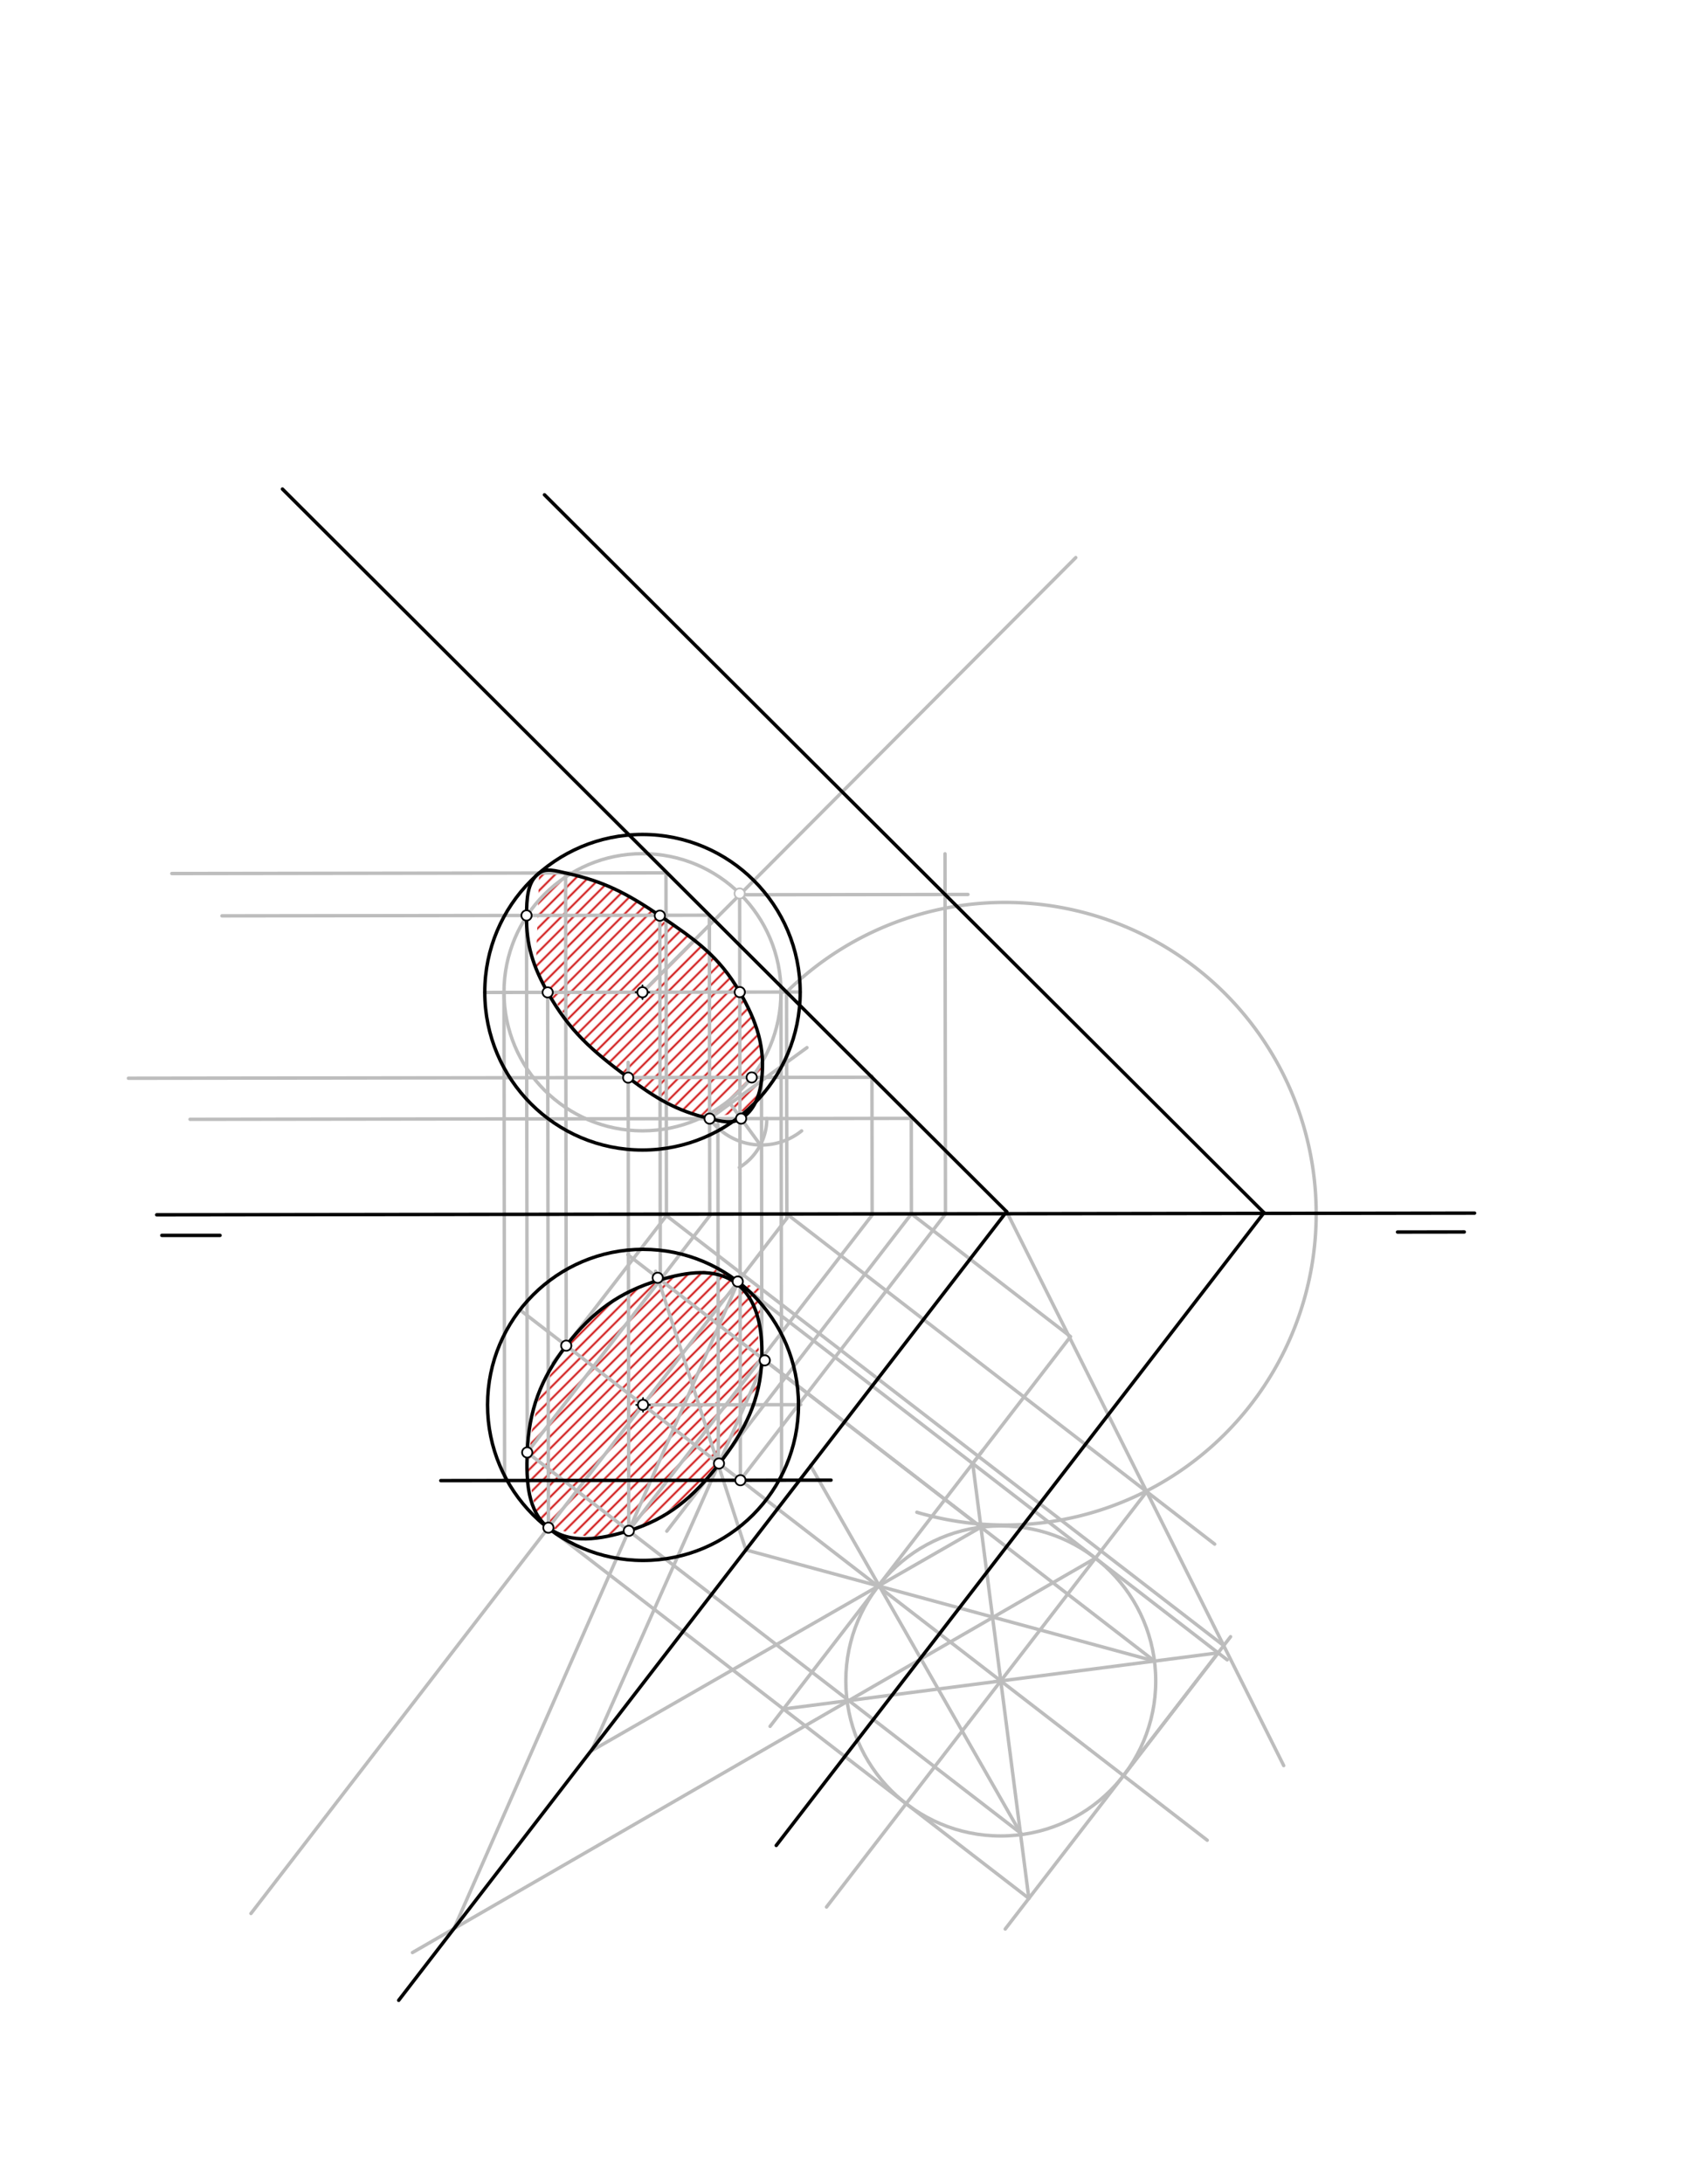 <svg xmlns="http://www.w3.org/2000/svg" class="svg--1it" height="100%" preserveAspectRatio="xMidYMid meet" viewBox="0 0 992.126 1275.591" width="100%"><defs><marker id="marker-arrow" markerHeight="16" markerUnits="userSpaceOnUse" markerWidth="24" orient="auto-start-reverse" refX="24" refY="4" viewBox="0 0 24 8"><path d="M 0 0 L 24 4 L 0 8 z" stroke="inherit"></path></marker></defs><g class="aux-layer--1FB"><g class="element--2qn"><defs><pattern height="5" id="fill_202_8qmx1x__pattern-stripes" patternTransform="rotate(-45)" patternUnits="userSpaceOnUse" width="5"><rect fill="#CC0000" height="1" transform="translate(0,0)" width="5"></rect></pattern></defs><g fill="url(#fill_202_8qmx1x__pattern-stripes)"><path d="M 320.416 892.165 L 345 897.82 L 345 897.82 L 367.377 893.985 L 384 886.32 L 398.5 876.82 L 410 866.82 L 419.72 855.509 L 432.581 838.502 L 432.565 826.58 L 444 808.82 L 443 779.32 L 445.082 752.896 L 429 747.82 L 419.571 740.919 L 395.5 744.82 L 361.5 756.82 L 349 767.32 L 330.847 785.871 L 330.847 785.871 L 321.5 802.82 L 314.5 817.82 L 310.5 836.82 L 308.5 859.32 L 313 882.82 Z" stroke="none"></path></g></g><g class="element--2qn"><defs><pattern height="5" id="fill_225_8e6xah__pattern-stripes" patternTransform="rotate(-45)" patternUnits="userSpaceOnUse" width="5"><rect fill="#CC0000" height="1" transform="translate(0,0)" width="5"></rect></pattern></defs><g fill="url(#fill_225_8e6xah__pattern-stripes)"><path d="M 315.018 509.868 L 330.489 509.848 L 349.5 515.82 L 367.5 523.82 L 385.535 534.765 L 385.535 534.765 L 397.5 544.32 L 410.5 552.32 L 420.5 563.32 L 431.5 579.32 L 440 596.32 L 444.5 609.82 L 444.924 631.201 L 441 647.32 L 441 647.32 L 414.632 653.292 L 408.553 653.3 L 375.5 634.82 L 367.033 629.331 L 349.5 616.32 L 336 601.32 L 313 568.32 L 315.018 509.868 Z" stroke="none"></path></g></g><g class="element--2qn"><line stroke="#BDBDBD" stroke-dasharray="none" stroke-linecap="round" stroke-width="2" x1="375.396" x2="467.561" y1="579.481" y2="579.361"></line></g><g class="element--2qn"><line stroke="#BDBDBD" stroke-dasharray="none" stroke-linecap="round" stroke-width="2" x1="375.396" x2="283.247" y1="579.481" y2="579.6"></line></g><g class="element--2qn"><line stroke="#BDBDBD" stroke-dasharray="none" stroke-linecap="round" stroke-width="2" x1="375.709" x2="467.858" y1="820.469" y2="820.349"></line></g><g class="element--2qn"><line stroke="#BDBDBD" stroke-dasharray="none" stroke-linecap="round" stroke-width="2" x1="456.69" x2="456.32" y1="864.441" y2="579.376"></line></g><g class="element--2qn"><line stroke="#BDBDBD" stroke-dasharray="none" stroke-linecap="round" stroke-width="2" x1="294.843" x2="294.473" y1="864.652" y2="579.586"></line></g><g class="element--2qn"><g class="center--1s5"><line x1="371.396" y1="579.481" x2="379.396" y2="579.481" stroke="#BDBDBD" stroke-width="1" stroke-linecap="round"></line><line x1="375.396" y1="575.481" x2="375.396" y2="583.481" stroke="#BDBDBD" stroke-width="1" stroke-linecap="round"></line><circle class="hit--230" cx="375.396" cy="579.481" r="4" stroke="none" fill="transparent"></circle></g><circle cx="375.396" cy="579.481" fill="none" r="80.923" stroke="#BDBDBD" stroke-dasharray="none" stroke-width="2"></circle></g><g class="element--2qn"><line stroke="#BDBDBD" stroke-dasharray="none" stroke-linecap="round" stroke-width="2" x1="432.614" x2="432.169" y1="864.473" y2="521.728"></line></g><g class="element--2qn"><line stroke="#BDBDBD" stroke-dasharray="none" stroke-linecap="round" stroke-width="2" x1="375.396" x2="628.562" y1="579.481" y2="325.641"></line></g><g class="element--2qn"><line stroke="#BDBDBD" stroke-dasharray="none" stroke-linecap="round" stroke-width="2" x1="375.709" x2="636.562" y1="820.469" y2="1021.641"></line></g><g class="element--2qn"><line stroke="#BDBDBD" stroke-dasharray="none" stroke-linecap="round" stroke-width="2" x1="432.614" x2="552.432" y1="864.354" y2="708.99"></line></g><g class="element--2qn"><line stroke="#BDBDBD" stroke-dasharray="none" stroke-linecap="round" stroke-width="2" x1="552.432" x2="552.159" y1="708.99" y2="498.642"></line></g><g class="element--2qn"><line stroke="#BDBDBD" stroke-dasharray="none" stroke-linecap="round" stroke-width="2" x1="432.17" x2="565.563" y1="522.555" y2="522.382"></line></g><g class="element--2qn"><line stroke="#BDBDBD" stroke-dasharray="none" stroke-linecap="round" stroke-width="2" x1="375.709" x2="459.743" y1="820.469" y2="711.505"></line></g><g class="element--2qn"><line stroke="#BDBDBD" stroke-dasharray="none" stroke-linecap="round" stroke-width="2" x1="456.497" x2="456.488" y1="715.714" y2="708.995"></line></g><g class="element--2qn"><line stroke="#BDBDBD" stroke-dasharray="none" stroke-linecap="round" stroke-width="2" x1="459.743" x2="459.571" y1="711.505" y2="579.371"></line></g><g class="element--2qn"><path d="M 459.571 579.371 A 181.811 181.811 0 1 1 535.723 883.187" fill="none" stroke="#BDBDBD" stroke-dasharray="none" stroke-linecap="round" stroke-width="2"></path></g><g class="element--2qn"><line stroke="#BDBDBD" stroke-dasharray="none" stroke-linecap="round" stroke-width="2" x1="459.74" x2="709.712" y1="708.991" y2="901.771"></line></g><g class="element--2qn"><line stroke="#BDBDBD" stroke-dasharray="none" stroke-linecap="round" stroke-width="2" x1="588.161" x2="750.062" y1="707.619" y2="1031.125"></line></g><g class="element--2qn"><line stroke="#BDBDBD" stroke-dasharray="none" stroke-linecap="round" stroke-width="2" x1="669.998" x2="566.121" y1="871.144" y2="1005.837"></line></g><g class="element--2qn"><g class="center--1s5"><line x1="580.75" y1="981.682" x2="588.75" y2="981.682" stroke="#BDBDBD" stroke-width="1" stroke-linecap="round"></line><line x1="584.75" y1="977.682" x2="584.75" y2="985.682" stroke="#BDBDBD" stroke-width="1" stroke-linecap="round"></line><circle class="hit--230" cx="584.75" cy="981.682" r="4" stroke="none" fill="transparent"></circle></g><circle cx="584.75" cy="981.682" fill="none" r="90.541" stroke="#BDBDBD" stroke-dasharray="none" stroke-width="2"></circle></g><g class="element--2qn"><line stroke="#BDBDBD" stroke-dasharray="none" stroke-linecap="round" stroke-width="2" x1="566.121" x2="482.924" y1="1005.837" y2="1113.716"></line></g><g class="element--2qn"><line stroke="#BDBDBD" stroke-dasharray="none" stroke-linecap="round" stroke-width="2" x1="636.562" x2="705.369" y1="1021.641" y2="1074.705"></line></g><g class="element--2qn"><line stroke="#BDBDBD" stroke-dasharray="none" stroke-linecap="round" stroke-width="2" x1="513.053" x2="574.198" y1="926.389" y2="847.105"></line></g><g class="element--2qn"><line stroke="#BDBDBD" stroke-dasharray="none" stroke-linecap="round" stroke-width="2" x1="513.053" x2="449.956" y1="926.389" y2="1008.206"></line></g><g class="element--2qn"><line stroke="#BDBDBD" stroke-dasharray="none" stroke-linecap="round" stroke-width="2" x1="640.043" x2="568.346" y1="909.986" y2="854.693"></line></g><g class="element--2qn"><line stroke="#BDBDBD" stroke-dasharray="none" stroke-linecap="round" stroke-width="2" x1="640.043" x2="717.049" y1="909.986" y2="969.373"></line></g><g class="element--2qn"><line stroke="#BDBDBD" stroke-dasharray="none" stroke-linecap="round" stroke-width="2" x1="656.446" x2="711.739" y1="1036.975" y2="965.279"></line></g><g class="element--2qn"><line stroke="#BDBDBD" stroke-dasharray="none" stroke-linecap="round" stroke-width="2" x1="656.446" x2="587.354" y1="1036.975" y2="1126.565"></line></g><g class="element--2qn"><line stroke="#BDBDBD" stroke-dasharray="none" stroke-linecap="round" stroke-width="2" x1="529.457" x2="601.153" y1="1053.379" y2="1108.672"></line></g><g class="element--2qn"><line stroke="#BDBDBD" stroke-dasharray="none" stroke-linecap="round" stroke-width="2" x1="529.457" x2="457.76" y1="1053.379" y2="998.086"></line></g><g class="element--2qn"><line stroke="#BDBDBD" stroke-dasharray="none" stroke-linecap="round" stroke-width="2" x1="584.75" x2="568.346" y1="981.682" y2="854.693"></line></g><g class="element--2qn"><line stroke="#BDBDBD" stroke-dasharray="none" stroke-linecap="round" stroke-width="2" x1="601.153" x2="584.75" y1="1108.672" y2="981.682"></line></g><g class="element--2qn"><line stroke="#BDBDBD" stroke-dasharray="none" stroke-linecap="round" stroke-width="2" x1="584.75" x2="457.76" y1="981.682" y2="998.086"></line></g><g class="element--2qn"><line stroke="#BDBDBD" stroke-dasharray="none" stroke-linecap="round" stroke-width="2" x1="584.75" x2="711.739" y1="981.682" y2="965.279"></line></g><g class="element--2qn"><line stroke="#BDBDBD" stroke-dasharray="none" stroke-linecap="round" stroke-width="2" x1="375.709" x2="146.639" y1="820.469" y2="1117.497"></line></g><g class="element--2qn"><line stroke="#BDBDBD" stroke-dasharray="none" stroke-linecap="round" stroke-width="2" x1="457.76" x2="320.416" y1="998.086" y2="892.165"></line></g><g class="element--2qn"><line stroke="#BDBDBD" stroke-dasharray="none" stroke-linecap="round" stroke-width="2" x1="568.346" x2="431.002" y1="854.693" y2="748.772"></line></g><g class="element--2qn"><line stroke="#BDBDBD" stroke-dasharray="none" stroke-linecap="round" stroke-width="2" x1="568.346" x2="624.841" y1="854.693" y2="781.438"></line></g><g class="element--2qn"><line stroke="#BDBDBD" stroke-dasharray="none" stroke-linecap="round" stroke-width="2" x1="625.496" x2="532.468" y1="780.589" y2="708.845"></line></g><g class="element--2qn"><line stroke="#BDBDBD" stroke-dasharray="none" stroke-linecap="round" stroke-width="2" x1="532.534" x2="389.61" y1="708.896" y2="894.221"></line></g><g class="element--2qn"><line stroke="#BDBDBD" stroke-dasharray="none" stroke-linecap="round" stroke-width="2" x1="375.709" x2="303.775" y1="820.469" y2="764.992"></line></g><g class="element--2qn"><line stroke="#BDBDBD" stroke-dasharray="none" stroke-linecap="round" stroke-width="2" x1="640.043" x2="241" y1="909.986" y2="1140.32"></line></g><g class="element--2qn"><line stroke="#BDBDBD" stroke-dasharray="none" stroke-linecap="round" stroke-width="2" x1="265.256" x2="431.062" y1="1126.319" y2="749.094"></line></g><g class="element--2qn"><line stroke="#BDBDBD" stroke-dasharray="none" stroke-linecap="round" stroke-width="2" x1="495.963" x2="367.413" y1="993.151" y2="894.012"></line></g><g class="element--2qn"><line stroke="#BDBDBD" stroke-dasharray="none" stroke-linecap="round" stroke-width="2" x1="573.151" x2="345.572" y1="891.887" y2="1022.508"></line></g><g class="element--2qn"><line stroke="#BDBDBD" stroke-dasharray="none" stroke-linecap="round" stroke-width="2" x1="345.572" x2="447.729" y1="1022.508" y2="792.427"></line></g><g class="element--2qn"><line stroke="#BDBDBD" stroke-dasharray="none" stroke-linecap="round" stroke-width="2" x1="573.151" x2="446.524" y1="891.887" y2="794.232"></line></g><g class="element--2qn"><line stroke="#BDBDBD" stroke-dasharray="none" stroke-linecap="round" stroke-width="2" x1="656.446" x2="719.008" y1="1036.975" y2="955.854"></line></g><g class="element--2qn"><line stroke="#BDBDBD" stroke-dasharray="none" stroke-linecap="round" stroke-width="2" x1="714.996" x2="389.397" y1="961.056" y2="709.952"></line></g><g class="element--2qn"><line stroke="#BDBDBD" stroke-dasharray="none" stroke-linecap="round" stroke-width="2" x1="389.397" x2="323.088" y1="709.952" y2="795.932"></line></g><g class="element--2qn"><line stroke="#BDBDBD" stroke-dasharray="none" stroke-linecap="round" stroke-width="2" x1="495.963" x2="596.788" y1="993.151" y2="1070.908"></line></g><g class="element--2qn"><line stroke="#BDBDBD" stroke-dasharray="none" stroke-linecap="round" stroke-width="2" x1="596.219" x2="473.561" y1="1070.469" y2="855.886"></line></g><g class="element--2qn"><line stroke="#BDBDBD" stroke-dasharray="none" stroke-linecap="round" stroke-width="2" x1="367.413" x2="308.054" y1="894.012" y2="848.235"></line></g><g class="element--2qn"><line stroke="#BDBDBD" stroke-dasharray="none" stroke-linecap="round" stroke-width="2" x1="674.545" x2="435.801" y1="970.083" y2="905.157"></line></g><g class="element--2qn"><line stroke="#BDBDBD" stroke-dasharray="none" stroke-linecap="round" stroke-width="2" x1="435.816" x2="383.062" y1="905.16" y2="742.427"></line></g><g class="element--2qn"><line stroke="#BDBDBD" stroke-dasharray="none" stroke-linecap="round" stroke-width="2" x1="674.545" x2="366.852" y1="970.083" y2="732.788"></line></g><g class="element--2qn"><line stroke="#BDBDBD" stroke-dasharray="none" stroke-linecap="round" stroke-width="2" x1="308.054" x2="414.706" y1="848.235" y2="709.943"></line></g><g class="element--2qn"><line stroke="#BDBDBD" stroke-dasharray="none" stroke-linecap="round" stroke-width="2" x1="367.377" x2="509.583" y1="893.985" y2="709.591"></line></g><g class="element--2qn"><line stroke="#BDBDBD" stroke-dasharray="none" stroke-linecap="round" stroke-width="2" x1="389.397" x2="389.137" y1="709.952" y2="509.772"></line></g><g class="element--2qn"><line stroke="#BDBDBD" stroke-dasharray="none" stroke-linecap="round" stroke-width="2" x1="414.706" x2="414.478" y1="709.943" y2="534.503"></line></g><g class="element--2qn"><line stroke="#BDBDBD" stroke-dasharray="none" stroke-linecap="round" stroke-width="2" x1="509.583" x2="509.477" y1="709.591" y2="628.447"></line></g><g class="element--2qn"><line stroke="#BDBDBD" stroke-dasharray="none" stroke-linecap="round" stroke-width="2" x1="532.534" x2="532.461" y1="708.896" y2="653.139"></line></g><g class="element--2qn"><line stroke="#BDBDBD" stroke-dasharray="none" stroke-linecap="round" stroke-width="2" x1="532.461" x2="111.044" y1="653.139" y2="653.686"></line></g><g class="element--2qn"><line stroke="#BDBDBD" stroke-dasharray="none" stroke-linecap="round" stroke-width="2" x1="509.478" x2="75.05" y1="629.146" y2="629.71"></line></g><g class="element--2qn"><line stroke="#BDBDBD" stroke-dasharray="none" stroke-linecap="round" stroke-width="2" x1="414.478" x2="129.686" y1="534.503" y2="534.873"></line></g><g class="element--2qn"><line stroke="#BDBDBD" stroke-dasharray="none" stroke-linecap="round" stroke-width="2" x1="389.137" x2="100.398" y1="509.772" y2="510.147"></line></g><g class="element--2qn"><line stroke="#BDBDBD" stroke-dasharray="none" stroke-linecap="round" stroke-width="2" x1="330.847" x2="330.489" y1="785.871" y2="509.848"></line></g><g class="element--2qn"><line stroke="#BDBDBD" stroke-dasharray="none" stroke-linecap="round" stroke-width="2" x1="308.054" x2="307.647" y1="848.235" y2="534.642"></line></g><g class="element--2qn"><line stroke="#BDBDBD" stroke-dasharray="none" stroke-linecap="round" stroke-width="2" x1="320.416" x2="320.01" y1="892.165" y2="579.553"></line></g><g class="element--2qn"><line stroke="#BDBDBD" stroke-dasharray="none" stroke-linecap="round" stroke-width="2" x1="367.377" x2="367.022" y1="893.985" y2="620.435"></line></g><g class="element--2qn"><line stroke="#BDBDBD" stroke-dasharray="none" stroke-linecap="round" stroke-width="2" x1="419.72" x2="419.462" y1="855.509" y2="656.459"></line></g><g class="element--2qn"><line stroke="#BDBDBD" stroke-dasharray="none" stroke-linecap="round" stroke-width="2" x1="445.134" x2="444.921" y1="793.16" y2="629.324"></line></g><g class="element--2qn"><line stroke="#BDBDBD" stroke-dasharray="none" stroke-linecap="round" stroke-width="2" x1="385.811" x2="385.535" y1="747.41" y2="534.765"></line></g><g class="element--2qn"><line stroke="#BDBDBD" stroke-dasharray="none" stroke-linecap="round" stroke-width="2" x1="414.632" x2="471.5" y1="653.292" y2="611.82"></line></g><g class="element--2qn"><path d="M 432 681.82 A 33.399 33.399 0 0 0 448.032 653.248" fill="none" stroke="#BDBDBD" stroke-dasharray="none" stroke-linecap="round" stroke-width="2"></path></g><g class="element--2qn"><path d="M 414.632 653.292 A 37.49 37.49 0 0 0 468.375 660.451" fill="none" stroke="#BDBDBD" stroke-dasharray="none" stroke-linecap="round" stroke-width="2"></path></g><g class="element--2qn"><line stroke="#BDBDBD" stroke-dasharray="none" stroke-linecap="round" stroke-width="2" x1="444.272" x2="426.653" y1="668.686" y2="644.526"></line></g><g class="element--2qn"><circle cx="432.169" cy="521.814" r="3" stroke="#BDBDBD" stroke-width="1" fill="#ffffff"></circle>}</g></g><g class="main-layer--3Vd"><g class="element--2qn"><line stroke="#000000" stroke-dasharray="none" stroke-linecap="round" stroke-width="2" x1="91.562" x2="861.563" y1="709.469" y2="708.469"></line></g><g class="element--2qn"><line stroke="#000000" stroke-dasharray="none" stroke-linecap="round" stroke-width="2" x1="94.562" x2="128.562" y1="721.469" y2="721.469"></line></g><g class="element--2qn"><line stroke="#000000" stroke-dasharray="none" stroke-linecap="round" stroke-width="2" x1="855.562" x2="816.564" y1="719.469" y2="719.519"></line></g><g class="element--2qn"><g class="center--1s5"><line x1="371.396" y1="579.481" x2="379.396" y2="579.481" stroke="#000000" stroke-width="1" stroke-linecap="round"></line><line x1="375.396" y1="575.481" x2="375.396" y2="583.481" stroke="#000000" stroke-width="1" stroke-linecap="round"></line><circle class="hit--230" cx="375.396" cy="579.481" r="4" stroke="none" fill="transparent"></circle></g><circle cx="375.396" cy="579.481" fill="none" r="92.149" stroke="#000000" stroke-dasharray="none" stroke-width="2"></circle></g><g class="element--2qn"><g class="center--1s5"><line x1="371.709" y1="820.469" x2="379.709" y2="820.469" stroke="#000000" stroke-width="1" stroke-linecap="round"></line><line x1="375.709" y1="816.469" x2="375.709" y2="824.469" stroke="#000000" stroke-width="1" stroke-linecap="round"></line><circle class="hit--230" cx="375.709" cy="820.469" r="4" stroke="none" fill="transparent"></circle></g><circle cx="375.709" cy="820.469" fill="none" r="90.841" stroke="#000000" stroke-dasharray="none" stroke-width="2"></circle></g><g class="element--2qn"><line stroke="#000000" stroke-dasharray="none" stroke-linecap="round" stroke-width="2" x1="432.614" x2="257.565" y1="864.473" y2="864.7"></line></g><g class="element--2qn"><line stroke="#000000" stroke-dasharray="none" stroke-linecap="round" stroke-width="2" x1="432.614" x2="485.56" y1="864.473" y2="864.404"></line></g><g class="element--2qn"><line stroke="#000000" stroke-dasharray="none" stroke-linecap="round" stroke-width="2" x1="552.19" x2="318.137" y1="522.4" y2="288.968"></line></g><g class="element--2qn"><line stroke="#000000" stroke-dasharray="none" stroke-linecap="round" stroke-width="2" x1="552.19" x2="738.534" y1="522.4" y2="708.249"></line></g><g class="element--2qn"><line stroke="#000000" stroke-dasharray="none" stroke-linecap="round" stroke-width="2" x1="738.534" x2="453.553" y1="708.249" y2="1077.775"></line></g><g class="element--2qn"><line stroke="#000000" stroke-dasharray="none" stroke-linecap="round" stroke-width="2" x1="459.571" x2="588.161" y1="579.371" y2="707.619"></line></g><g class="element--2qn"><line stroke="#000000" stroke-dasharray="none" stroke-linecap="round" stroke-width="2" x1="459.571" x2="165.033" y1="579.371" y2="285.615"></line></g><g class="element--2qn"><line stroke="#000000" stroke-dasharray="none" stroke-linecap="round" stroke-width="2" x1="588.161" x2="299.569" y1="707.619" y2="1081.827"></line></g><g class="element--2qn"><line stroke="#000000" stroke-dasharray="none" stroke-linecap="round" stroke-width="2" x1="299.569" x2="232.95" y1="1081.827" y2="1168.21"></line></g><g class="element--2qn"><path d="M 315.018 509.868 C 319.219 506.731, 324.747 508.613, 330.489 509.848 C 352.915 514.672, 366.312 521.785, 385.535 534.765 C 406.091 548.645, 420.189 558.548, 432.244 579.407 C 442.194 596.622, 447.392 611.899, 444.924 631.201 C 443.763 640.276, 440.53 648.783, 433.028 653.268 C 427.523 656.559, 421.393 654.893, 414.632 653.292 C 395.048 648.654, 383.42 641.534, 367.033 629.331 C 345.976 613.65, 332.665 602.029, 320.01 579.553 C 311.402 564.263, 307.468 552.033, 307.647 534.642 C 307.746 524.992, 308 515.109, 315.018 509.868" fill="none" stroke="#000000" stroke-linecap="round" stroke-width="2"></path></g><g class="element--2qn"><path d="M 330.847 785.871 C 315.84 805.395, 308.989 823.673, 308.054 848.235 C 307.412 865.116, 308.233 882.56, 320.416 892.165 C 332.962 902.056, 350.848 899.054, 367.377 893.985 C 390.226 886.977, 404.796 874.66, 419.72 855.509 C 435.188 835.66, 444.461 817.77, 445.134 793.16 C 445.597 776.208, 442.749 758.829, 430 749.32 C 417.841 740.252, 401.471 742.844, 385.811 747.41 C 362.06 754.334, 346.01 766.144, 330.847 785.871" fill="none" stroke="#000000" stroke-linecap="round" stroke-width="2"></path></g><g class="element--2qn"><circle cx="375.396" cy="579.481" r="3" stroke="#000000" stroke-width="1" fill="#ffffff"></circle>}</g><g class="element--2qn"><circle cx="375.709" cy="820.469" r="3" stroke="#000000" stroke-width="1" fill="#ffffff"></circle>}</g><g class="element--2qn"><circle cx="432.614" cy="864.473" r="3" stroke="#000000" stroke-width="1" fill="#ffffff"></circle>}</g><g class="element--2qn"><circle cx="320.416" cy="892.165" r="3" stroke="#000000" stroke-width="1" fill="#ffffff"></circle>}</g><g class="element--2qn"><circle cx="367.413" cy="894.012" r="3" stroke="#000000" stroke-width="1" fill="#ffffff"></circle>}</g><g class="element--2qn"><circle cx="420.091" cy="854.696" r="3" stroke="#000000" stroke-width="1" fill="#ffffff"></circle>}</g><g class="element--2qn"><circle cx="431.062" cy="748.427" r="3" stroke="#000000" stroke-width="1" fill="#ffffff"></circle>}</g><g class="element--2qn"><circle cx="446.825" cy="794.464" r="3" stroke="#000000" stroke-width="1" fill="#ffffff"></circle>}</g><g class="element--2qn"><circle cx="330.847" cy="785.871" r="3" stroke="#000000" stroke-width="1" fill="#ffffff"></circle>}</g><g class="element--2qn"><circle cx="384.3" cy="746.244" r="3" stroke="#000000" stroke-width="1" fill="#ffffff"></circle>}</g><g class="element--2qn"><circle cx="308.054" cy="848.235" r="3" stroke="#000000" stroke-width="1" fill="#ffffff"></circle>}</g><g class="element--2qn"><circle cx="307.647" cy="534.642" r="3" stroke="#000000" stroke-width="1" fill="#ffffff"></circle>}</g><g class="element--2qn"><circle cx="320.01" cy="579.553" r="3" stroke="#000000" stroke-width="1" fill="#ffffff"></circle>}</g><g class="element--2qn"><circle cx="367.033" cy="629.331" r="3" stroke="#000000" stroke-width="1" fill="#ffffff"></circle>}</g><g class="element--2qn"><circle cx="432.244" cy="579.407" r="3" stroke="#000000" stroke-width="1" fill="#ffffff"></circle>}</g><g class="element--2qn"><circle cx="385.535" cy="534.765" r="3" stroke="#000000" stroke-width="1" fill="#ffffff"></circle>}</g><g class="element--2qn"><circle cx="414.632" cy="653.292" r="3" stroke="#000000" stroke-width="1" fill="#ffffff"></circle>}</g><g class="element--2qn"><circle cx="439.215" cy="629.237" r="3" stroke="#000000" stroke-width="1" fill="#ffffff"></circle>}</g><g class="element--2qn"><circle cx="433.028" cy="653.268" r="3" stroke="#000000" stroke-width="1" fill="#ffffff"></circle>}</g></g><g class="snaps-layer--2PT"></g><g class="temp-layer--rAP"></g></svg>